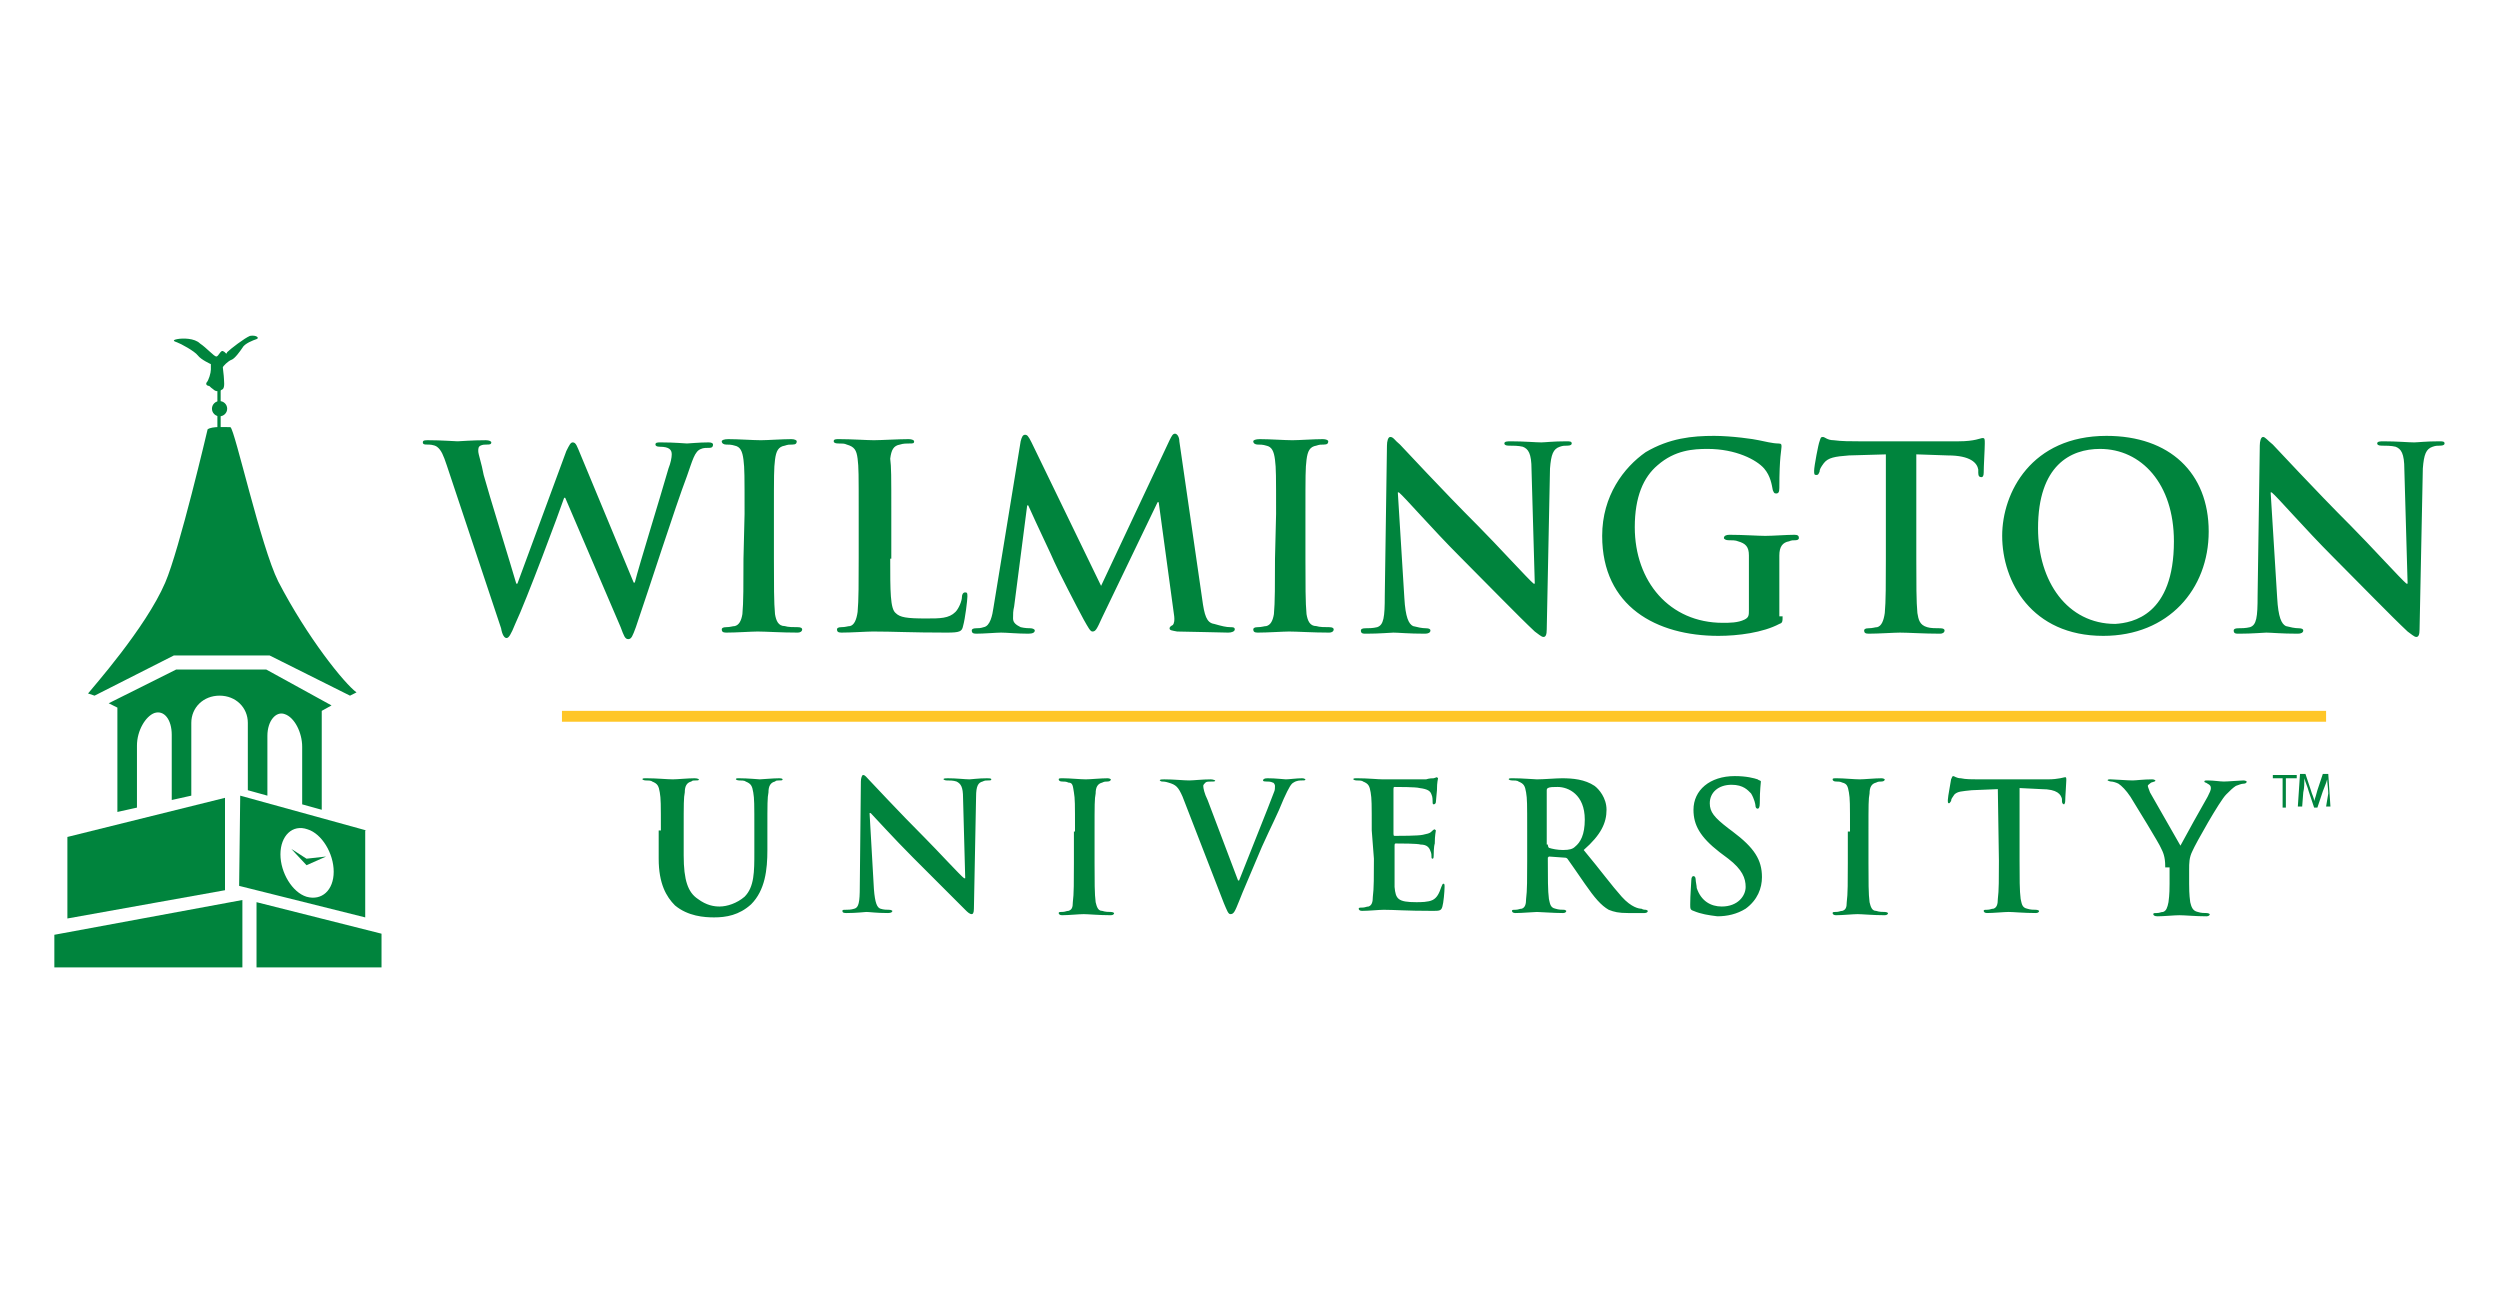<?xml version="1.0" encoding="UTF-8"?> <svg xmlns="http://www.w3.org/2000/svg" viewBox="0 0 230 120" aria-hidden="true" role="img" aria-labelledby="svgTitle"><title id="svgTitle">WilmU logo</title><style type="text/css"> .st0{fill:#00843D;} .st1{fill:#F9C22B;} </style><path d="M60.8 76.4c0-2.5 0-2.9-.1-3.5s-.2-.8-.7-1c-.1-.1-.4-.1-.6-.1-.2 0-.3-.1-.3-.1 0-.1.1-.1.4-.1.9 0 1.9.1 2.4.1.4 0 1.4-.1 2-.1.3 0 .4.1.4.1 0 .1-.1.1-.3.1-.2 0-.3 0-.4.1-.4.1-.6.4-.6 1-.1.5-.1 1-.1 3.5v2.3c0 2.3.4 3.4 1.3 4 .8.6 1.5.7 2 .7.7 0 1.6-.3 2.3-.9.9-.9.9-2.3.9-4.1v-2c0-2.5 0-2.9-.1-3.5-.1-.6-.2-.8-.7-1-.1-.1-.4-.1-.6-.1-.2 0-.3-.1-.3-.1 0-.1.1-.1.3-.1.8 0 1.8.1 1.9.1.2 0 1.2-.1 1.8-.1.3 0 .3.1.3.1 0 .1-.1.1-.3.1-.2 0-.3 0-.4.1-.4.1-.6.4-.6 1-.1.5-.1 1-.1 3.5v1.8c0 1.8-.2 3.7-1.5 5-1.1 1-2.3 1.2-3.4 1.2-.9 0-2.4-.1-3.6-1.1-.8-.8-1.5-2-1.5-4.3v-2.6zM80.4 81.8c.1 1.3.3 1.7.6 1.8.3.1.6.1.8.1.2 0 .3.1.3.1 0 .1-.1.2-.4.2-1.1 0-1.7-.1-2-.1-.1 0-.9.1-1.8.1-.2 0-.4 0-.4-.2 0-.1.1-.1.3-.1.2 0 .5 0 .8-.1.4-.1.5-.6.5-2l.1-9.7c0-.3.1-.6.2-.6.2 0 .3.2.6.5.2.2 2.7 2.9 5.1 5.3 1.1 1.1 3.3 3.5 3.6 3.7h.1l-.2-7.4c0-1-.2-1.3-.6-1.5-.3-.1-.6-.1-.9-.1-.2 0-.3-.1-.3-.1 0-.1.2-.1.4-.1.8 0 1.6.1 2 .1.2 0 .8-.1 1.6-.1.2 0 .4 0 .4.1s-.1.1-.3.1c-.2 0-.3 0-.5.1-.4.1-.6.4-.6 1.4l-.2 10.3c0 .4-.1.5-.2.5-.2 0-.4-.2-.6-.4L84 78.9c-1.8-1.8-3.6-3.8-3.9-4.1H80l.4 7zM98.9 76.4c0-2.5 0-2.9-.1-3.5s-.1-.9-.5-.9c-.2-.1-.4-.1-.6-.1s-.3-.1-.3-.2.1-.1.4-.1c.6 0 1.6.1 2.1.1.4 0 1.4-.1 2-.1.2 0 .3.1.3.1 0 .1-.1.2-.3.2-.2 0-.3 0-.5.1-.4.1-.6.4-.6 1-.1.5-.1 1-.1 3.5v2.9c0 1.6 0 2.9.1 3.6.1.4.2.8.6.8.3.1.6.1.8.1.2 0 .3.1.3.1 0 .1-.1.2-.3.2-1.1 0-2.1-.1-2.5-.1-.4 0-1.4.1-2 .1-.2 0-.3-.1-.3-.2s.1-.1.3-.1c.3 0 .4-.1.6-.1.3-.1.4-.3.4-.8.1-.7.1-2 .1-3.6v-2.9h.1zM108.8 73.3c-.4-.9-.6-1.1-1.3-1.3-.3-.1-.5-.1-.6-.1-.1 0-.2-.1-.2-.1 0-.1.2-.1.4-.1.9 0 1.8.1 2.3.1.4 0 1.2-.1 2-.1.2 0 .4.1.4.1 0 .1-.1.1-.3.1-.3 0-.5 0-.6.1-.1.1-.2.2-.2.3 0 .2.1.7.4 1.3l2.8 7.4h.1c.7-1.8 2.8-7 3.2-8.1.1-.2.1-.4.1-.6 0-.1-.1-.3-.2-.3-.2-.1-.4-.1-.6-.1-.1 0-.3 0-.3-.1s.1-.2.4-.2c.8 0 1.5.1 1.7.1.3 0 1-.1 1.5-.1.2 0 .3.1.3.1 0 .1-.1.1-.3.1-.2 0-.5 0-.8.2-.2.1-.4.4-.9 1.5-.6 1.5-1.1 2.4-2 4.4-1 2.4-1.8 4.2-2.1 5-.4 1-.5 1.2-.8 1.2-.2 0-.3-.3-.6-1l-3.8-9.8zM126.2 76.4c0-2.5 0-2.9-.1-3.5s-.2-.8-.7-1c-.1-.1-.4-.1-.6-.1-.2 0-.3-.1-.3-.1 0-.1.1-.1.4-.1.9 0 1.9.1 2.3.1h4c.3-.1.6-.1.7-.1l.3-.1.1.1c0 .1-.1.3-.1 1.1 0 .2-.1.9-.1 1.1 0 .1-.1.2-.2.2s-.1-.1-.1-.3c0-.1 0-.4-.1-.6-.1-.3-.3-.5-1.1-.6-.3-.1-2-.1-2.3-.1-.1 0-.1.1-.1.2v4.1c0 .1 0 .2.1.2.4 0 2.2 0 2.6-.1.4-.1.6-.1.8-.3.1-.1.2-.2.3-.2l.1.1c0 .1-.1.4-.1 1.2-.1.3-.1 1-.1 1.1s0 .3-.1.3-.1-.1-.1-.1c0-.2 0-.4-.1-.6-.1-.3-.3-.6-.9-.6-.3-.1-1.9-.1-2.3-.1-.1 0-.1.1-.1.2v3.8c.1 1.1.3 1.4 2 1.4.4 0 1.1 0 1.5-.2.4-.2.6-.6.8-1.2.1-.2.1-.3.2-.3s.1.1.1.3c0 .4-.1 1.5-.2 1.8-.1.4-.3.4-.9.4-2.5 0-3.5-.1-4.5-.1-.4 0-1.4.1-2 .1-.2 0-.3-.1-.3-.2s.1-.1.3-.1c.3 0 .4-.1.6-.1.3-.1.4-.4.4-.9.1-.7.1-2 .1-3.5l-.2-2.6zM140.5 76.4c0-2.5 0-2.9-.1-3.5-.1-.6-.2-.8-.7-1-.1-.1-.4-.1-.6-.1-.2 0-.3-.1-.3-.1 0-.1.1-.1.4-.1.9 0 1.9.1 2.2.1.6 0 1.8-.1 2.3-.1 1 0 2.1.1 3 .7.4.3 1.1 1.1 1.1 2.2 0 1.2-.5 2.3-2.1 3.7 1.5 1.8 2.6 3.3 3.5 4.3.9 1 1.6 1.1 1.8 1.1.2.1.3.1.4.1s.2.1.2.1c0 .1-.1.2-.3.2h-1.5c-.9 0-1.3-.1-1.8-.3-.7-.4-1.3-1.1-2.2-2.4-.6-.9-1.4-2-1.6-2.3-.1-.1-.2-.1-.3-.1l-1.4-.1-.1.1v.3c0 1.5 0 2.8.1 3.5.1.4.1.8.6.9.3.1.6.1.8.1.1 0 .2.1.2.1 0 .1-.1.2-.3.2-.9 0-2.1-.1-2.4-.1-.3 0-1.3.1-2 .1-.2 0-.3-.1-.3-.2s.1-.1.3-.1c.3 0 .4-.1.6-.1.3-.1.4-.4.4-.9.1-.7.1-2 .1-3.5v-2.8zm1.9 1.3c0 .2.1.3.1.3.3.1.8.2 1.3.2.6 0 .9-.1 1.1-.3.5-.4.9-1.1.9-2.5 0-2.3-1.5-3-2.5-3-.4 0-.7 0-.9.1-.1.1-.1.1-.1.3v4.9zM155.8 83.8c-.3-.1-.3-.2-.3-.6 0-.9.1-1.9.1-2.2 0-.3.1-.4.2-.4s.2.1.2.3c0 .2.1.6.1.8.4 1.2 1.3 1.7 2.3 1.7 1.5 0 2.2-1 2.2-1.8s-.3-1.6-1.6-2.6l-.8-.6c-1.8-1.4-2.4-2.5-2.4-3.9 0-1.8 1.5-3.1 3.8-3.1 1.1 0 1.8.2 2.1.3.1.1.3.1.3.2 0 .2-.1.7-.1 2 0 .4-.1.5-.2.5s-.2-.1-.2-.3c0-.1-.1-.6-.4-1.1-.3-.3-.7-.8-1.8-.8-1.2 0-2 .7-2 1.7 0 .8.4 1.3 1.7 2.3l.4.3c2 1.5 2.7 2.6 2.7 4.2 0 1-.4 2.1-1.5 2.9-.8.5-1.7.7-2.6.7-.8-.1-1.5-.2-2.2-.5zM170.2 76.4c0-2.5 0-2.9-.1-3.5-.1-.6-.2-.8-.6-.9-.2-.1-.4-.1-.6-.1s-.3-.1-.3-.2.1-.1.4-.1c.6 0 1.6.1 2.1.1.4 0 1.4-.1 2-.1.2 0 .3.1.3.1 0 .1-.1.2-.3.2-.2 0-.3 0-.5.1-.4.1-.6.4-.6 1-.1.5-.1 1-.1 3.5v2.9c0 1.6 0 2.9.1 3.6.1.4.2.8.6.8.3.1.6.1.8.1.2 0 .3.1.3.1 0 .1-.1.2-.3.2-1.1 0-2.1-.1-2.5-.1-.4 0-1.4.1-2 .1-.2 0-.3-.1-.3-.2s.1-.1.3-.1c.3 0 .4-.1.6-.1.3-.1.4-.3.4-.8.1-.7.1-2 .1-3.6v-2.9h.2zM183.8 72.6l-2.4.1c-.9.1-1.3.1-1.6.4-.2.3-.3.4-.3.6-.1.1-.1.2-.2.2s-.1-.1-.1-.3c0-.3.3-1.8.3-1.9.1-.2.1-.3.2-.3s.3.2.7.2c.4.1 1.1.1 1.6.1h6.4c1 0 1.5-.2 1.6-.2.1 0 .1.1.1.3 0 .3-.1 1.5-.1 1.9 0 .2-.1.3-.1.3-.1 0-.2-.1-.2-.3v-.2c-.1-.4-.4-.9-1.9-.9l-2-.1v6.7c0 1.5 0 2.8.1 3.5.1.4.1.8.6.9.3.1.6.1.8.1.2 0 .3.1.3.1 0 .1-.1.2-.3.2-1.1 0-2.1-.1-2.5-.1-.4 0-1.4.1-2 .1-.2 0-.3-.1-.3-.2s.1-.1.3-.1c.3 0 .4-.1.6-.1.3-.1.4-.4.4-.9.1-.7.1-2 .1-3.5l-.1-6.6zM199.2 79.7c0-.9-.2-1.3-.4-1.7-.1-.3-2.3-3.9-2.8-4.7-.4-.6-.8-1-1.1-1.2-.2-.1-.5-.2-.7-.2-.1 0-.3-.1-.3-.1 0-.1.1-.1.3-.1.3 0 1.5.1 2 .1.3 0 1-.1 1.8-.1.2 0 .3.1.3.1 0 .1-.1.1-.4.2-.1.1-.3.2-.3.3 0 .1.1.3.2.6.3.5 2.5 4.4 2.8 4.9.2-.4 2.2-4 2.5-4.5.2-.4.3-.6.3-.8s-.1-.3-.3-.4c-.1-.1-.3-.1-.3-.2s.1-.1.3-.1c.6 0 1.1.1 1.5.1.4 0 1.5-.1 1.8-.1.2 0 .3.1.3.1 0 .1-.1.2-.3.2s-.4.1-.7.2c-.3.2-.5.4-.9.8-.6.6-2.8 4.5-3.1 5.2-.3.6-.3 1.1-.3 1.7v1.3c0 .3 0 1 .1 1.7.1.4.2.8.7.9.3.1.6.1.8.1.2 0 .3.1.3.1 0 .1-.1.2-.3.2-1 0-2-.1-2.5-.1-.4 0-1.5.1-2 .1-.3 0-.4-.1-.4-.2s.1-.1.3-.1c.3 0 .4-.1.6-.1.3-.1.4-.4.5-.9.1-.7.1-1.4.1-1.7v-1.5h-.4zM41.1 42.8c-.3-.9-.5-1.4-.9-1.7-.3-.2-.7-.2-.9-.2s-.4 0-.4-.2.2-.2.5-.2c1.2 0 2.5.1 2.7.1.2 0 1.3-.1 2.6-.1.3 0 .5.1.5.2 0 .2-.2.2-.4.2s-.4 0-.6.1c-.2.1-.2.3-.2.5 0 .3.3 1.1.5 2.2.4 1.5 2.6 8.6 3 10h.1l4.5-12.2c.3-.6.4-.8.6-.8.3 0 .4.4.7 1.1l4.9 11.8h.1c.4-1.6 2.3-7.7 3.1-10.5.2-.5.3-1 .3-1.3 0-.4-.2-.7-1.1-.7-.3 0-.4-.1-.4-.2 0-.2.2-.2.5-.2 1.3 0 2.2.1 2.4.1s1.1-.1 2-.1c.3 0 .4.1.4.2 0 .2-.1.3-.3.3-.3 0-.6 0-.8.1-.6.2-.8 1.1-1.3 2.5-1.1 2.9-3.5 10.4-4.7 13.9-.3.8-.4 1.1-.7 1.1-.3 0-.4-.3-.7-1.1L52 45.8h-.1c-.4 1.2-3.5 9.5-4.5 11.6-.4 1-.6 1.3-.8 1.3s-.4-.3-.5-.9l-5-15zM68.5 47.3c0-3.6 0-4.2-.1-5-.1-.8-.3-1.2-.8-1.3-.3-.1-.6-.1-.8-.1s-.4-.1-.4-.3c0-.1.2-.2.6-.2.9 0 2.3.1 3 .1.6 0 2-.1 2.8-.1.3 0 .5.1.5.2 0 .2-.1.3-.4.3-.3 0-.4 0-.7.1-.6.1-.8.5-.9 1.3-.1.8-.1 1.4-.1 5v4.1c0 2.3 0 4.1.1 5.1.1.6.3 1.1.9 1.1.3.1.8.1 1.2.1.3 0 .4.1.4.2 0 .2-.2.3-.4.3-1.5 0-3-.1-3.7-.1-.5 0-2 .1-2.9.1-.3 0-.4-.1-.4-.3 0-.1.1-.2.4-.2.4 0 .6-.1.8-.1.4-.1.6-.5.7-1.1.1-1 .1-2.9.1-5.1l.1-4.1zM81.9 51.4c0 3 0 4.6.5 5 .4.4 1 .5 2.8.5 1.3 0 2.1 0 2.7-.6.3-.3.6-1 .6-1.4 0-.2.1-.4.3-.4.2 0 .2.1.2.4 0 .3-.2 2-.4 2.7-.1.5-.3.6-1.5.6-3.3 0-4.9-.1-6.8-.1-.5 0-2 .1-2.9.1-.3 0-.4-.1-.4-.3 0-.1.1-.2.4-.2.4 0 .6-.1.8-.1.4-.1.6-.6.7-1.3.1-1 .1-2.9.1-5v-4.1c0-3.6 0-4.2-.1-5-.1-.8-.3-1.1-1-1.3-.2-.1-.4-.1-.8-.1-.3 0-.4-.1-.4-.2 0-.2.2-.2.5-.2 1.1 0 2.6.1 3.2.1.6 0 2.3-.1 3.2-.1.3 0 .5.1.5.2 0 .2-.1.2-.4.2-.3 0-.6 0-.9.1-.6.1-.8.5-.9 1.3.1.8.1 1.5.1 5v4.2h-.1zM93.9 40.6c.1-.4.2-.6.4-.6s.3.1.6.7l6.4 13.2 6.3-13.4c.2-.4.3-.6.5-.6s.4.3.4.7l2.1 14.5c.2 1.5.4 2.2 1.1 2.3.7.2 1.1.3 1.5.3.2 0 .4 0 .4.2s-.3.3-.6.3c-.6 0-3.8-.1-4.7-.1-.5-.1-.7-.1-.7-.3 0-.1.1-.2.3-.3.1-.1.2-.4.1-1l-1.4-10.3h-.1l-5.1 10.6c-.5 1.1-.6 1.3-.9 1.3-.2 0-.4-.4-.8-1.1-.6-1.1-2.4-4.6-2.7-5.3-.2-.5-1.6-3.4-2.4-5.2h-.1l-1.2 9.3c-.1.4-.1.7-.1 1.1 0 .4.3.6.7.8.4.1.8.1.9.1.2 0 .4.1.4.2 0 .2-.2.3-.6.3-1 0-2-.1-2.5-.1-.4 0-1.6.1-2.3.1-.3 0-.4-.1-.4-.3 0-.1.1-.2.4-.2.2 0 .4 0 .7-.1.6-.1.8-1.1.9-1.8l2.5-15.3zM117.4 47.3c0-3.6 0-4.2-.1-5-.1-.8-.3-1.2-.8-1.3-.3-.1-.6-.1-.8-.1s-.4-.1-.4-.3c0-.1.2-.2.6-.2.9 0 2.3.1 3 .1.6 0 2-.1 2.8-.1.3 0 .5.1.5.2 0 .2-.1.3-.4.3-.3 0-.4 0-.7.1-.6.1-.8.5-.9 1.3-.1.8-.1 1.4-.1 5v4.1c0 2.3 0 4.1.1 5.1.1.6.3 1.1.9 1.1.3.1.8.1 1.2.1.3 0 .4.1.4.2 0 .2-.2.3-.4.3-1.5 0-3-.1-3.7-.1-.5 0-2 .1-2.9.1-.3 0-.4-.1-.4-.3 0-.1.1-.2.4-.2.4 0 .6-.1.8-.1.4-.1.6-.5.7-1.1.1-1 .1-2.9.1-5.1l.1-4.1zM129.2 55c.1 1.8.4 2.4.8 2.6.4.1.8.2 1.2.2.3 0 .4.1.4.2 0 .2-.2.3-.5.3-1.5 0-2.5-.1-2.9-.1-.2 0-1.3.1-2.5.1-.3 0-.5 0-.5-.3 0-.1.1-.2.4-.2.3 0 .7 0 1.1-.1.6-.2.7-.9.7-2.9l.2-13.8c0-.4.1-.8.3-.8.3 0 .4.3.9.7.3.3 3.8 4.1 7.2 7.5 1.6 1.6 4.7 5 5.1 5.3h.1l-.3-10.5c0-1.5-.3-1.9-.8-2.1-.4-.1-.9-.1-1.3-.1-.3 0-.4-.1-.4-.2 0-.2.3-.2.6-.2 1.2 0 2.3.1 2.8.1.3 0 1.1-.1 2.3-.1.3 0 .5 0 .5.2 0 .1-.1.2-.4.2-.3 0-.4 0-.7.1-.6.2-.8.7-.9 2l-.3 14.8c0 .5-.1.7-.3.7s-.5-.3-.8-.5c-1.5-1.4-4.4-4.4-6.9-6.9s-5.1-5.5-5.6-5.9h-.1l.6 9.7zM164 56.6c0 .6 0 .7-.3.8-1.5.8-3.8 1.1-5.6 1.1-5.7 0-10.7-2.7-10.7-9.2 0-3.7 2-6.3 4-7.7 2.2-1.3 4.3-1.5 6.3-1.5 1.6 0 3.7.3 4.1.4.5.1 1.3.3 1.8.3.3 0 .3.1.3.3 0 .3-.2.9-.2 3.8 0 .4-.1.5-.3.5-.2 0-.2-.1-.3-.3-.1-.5-.2-1.3-.8-2-.7-.8-2.6-1.8-5.2-1.8-1.3 0-3 .1-4.6 1.5-1.3 1.1-2.1 2.9-2.1 5.7 0 5 3.2 8.8 8.1 8.8.6 0 1.4 0 2-.3.4-.2.4-.4.4-.9v-5c0-.8-.3-1.1-1-1.3-.2-.1-.6-.1-.9-.1-.2 0-.4-.1-.4-.2 0-.2.2-.3.5-.3 1.2 0 2.7.1 3.3.1.7 0 2-.1 2.7-.1.3 0 .4.1.4.3 0 .1-.1.2-.3.2-.2 0-.4 0-.6.1-.6.1-.9.5-.9 1.3v5.6h.3zM173.6 41.8l-3.5.1c-1.3.1-1.9.2-2.3.7-.3.4-.4.6-.4.8-.1.2-.1.3-.3.3-.2 0-.2-.1-.2-.4 0-.4.4-2.5.5-2.7.1-.3.1-.4.3-.4.2 0 .4.3 1 .3.7.1 1.6.1 2.3.1h9.2c1.5 0 2-.3 2.2-.3s.2.1.2.5c0 .5-.1 2.1-.1 2.7 0 .3-.1.4-.2.4-.2 0-.3-.1-.3-.4v-.3c-.1-.6-.7-1.3-2.8-1.3l-2.9-.1v9.6c0 2.2 0 4 .1 5 .1.6.2 1.1.9 1.3.3.1.8.1 1.2.1.3 0 .4.1.4.2 0 .2-.2.3-.4.3-1.5 0-3-.1-3.7-.1-.5 0-2 .1-2.9.1-.3 0-.4-.1-.4-.3 0-.1.1-.2.4-.2.4 0 .6-.1.8-.1.4-.1.6-.6.7-1.3.1-1 .1-2.9.1-5v-9.6h.1zM184.2 49.3c0-4 2.7-9.2 9.6-9.2 5.8 0 9.4 3.4 9.4 8.8 0 5.3-3.7 9.6-9.7 9.6-6.6 0-9.3-5-9.3-9.2zm15.8.5c0-5.3-3-8.5-6.8-8.5-2.7 0-5.7 1.5-5.7 7.3 0 4.9 2.7 8.8 7.1 8.8 1.6-.1 5.4-.8 5.4-7.6zM209.5 55c.1 1.8.4 2.4.8 2.6.4.1.8.2 1.2.2.3 0 .4.1.4.2 0 .2-.2.3-.5.3-1.5 0-2.5-.1-2.9-.1-.2 0-1.3.1-2.5.1-.3 0-.5 0-.5-.3 0-.1.1-.2.4-.2.3 0 .7 0 1.1-.1.6-.2.7-.9.7-2.9l.2-13.8c0-.4.1-.8.3-.8s.4.3.9.7c.3.3 3.8 4.1 7.2 7.5 1.6 1.6 4.7 5 5.1 5.3h.1l-.3-10.5c0-1.5-.3-1.9-.8-2.1-.4-.1-.9-.1-1.3-.1-.3 0-.4-.1-.4-.2 0-.2.3-.2.6-.2 1.2 0 2.3.1 2.8.1.3 0 1.1-.1 2.3-.1.3 0 .5 0 .5.2 0 .1-.1.2-.4.2-.3 0-.4 0-.7.1-.6.2-.8.7-.9 2l-.3 14.8c0 .5-.1.7-.3.7s-.5-.3-.8-.5c-1.5-1.4-4.4-4.4-6.9-6.9s-5.1-5.5-5.6-5.9h-.1l.6 9.7z" class="st0"></path><path d="M51.7 65.4H214v1H51.7z" style="fill:#ffc627"></path><path d="M5 86v3h17.3v-6.2zM35.1 85.9V89H23.6v-6zM6.2 77v7.5l14.5-2.6v-8.5zM19.1 39.5s-2.6 11.1-3.9 14.1c-1.8 4.2-6.8 9.8-7.1 10.2l.6.2 7.3-3.7h8.8l7.4 3.7.6-.3c-1.1-.8-4.5-5-7.2-10.2-1.6-3.2-4-14-4.4-14.2-.5 0-1.7-.1-2.1.2zM19.4 34v-.5s-.9-.4-1.2-.8-1.6-1.1-1.9-1.2c-.3-.1-.5-.2 0-.3.5-.1 1.6-.1 2.1.4.6.4 1.3 1.2 1.5 1.2s.4-.6.6-.5c.3.1.3.4.4.1.3-.3 1.6-1.3 2.1-1.5.6-.1.9.2.6.3-.3.1-1.1.4-1.3.8-.2.3-.7 1-1 1.1s-.8.6-.8.7c0 .1.1.8.1 1s.1.8-.1 1c-.3.2-.6.3-.9 0-.3-.2-.3-.3-.4-.3s-.3-.1-.2-.3c.2-.2.4-.9.4-1.2z" class="st0"></path><path d="M20 35.4h.3v4.2H20z" class="st0"></path><circle cx="20.2" cy="37.6" r=".7" class="st0"></circle><path d="m33.7 76.4-11.6-3.2-.1 8.3 11.6 2.9v-8zm-5.5 6.1c-1.3-.4-2.4-2.2-2.4-3.9s1.1-2.8 2.5-2.3c1.3.4 2.4 2.2 2.4 3.9 0 1.7-1.1 2.7-2.5 2.3z" class="st0"></path><path d="M24.5 61.6h-8.3L10 64.7l.8.4v9.6l1.8-.4v-5.7c0-1.4.8-2.7 1.6-3 .9-.3 1.6.6 1.6 2v6l1.8-.4v-6.7c0-1.4 1.1-2.5 2.6-2.5s2.6 1.1 2.6 2.5v6.2l1.8.5v-5.5c0-1.4.8-2.3 1.6-2 .9.3 1.6 1.7 1.6 3V74l1.8.5v-9.1l.9-.5-6-3.3zM15.9 75h1.8v-.6l-1.8.4v.2zm7 0h1.8v-.8l-1.8-.5V75zM26.8 78.1l1.4.9 1.8-.2-1.8.8zM210 71.6h-.9v-.3h2.2v.3h-1v2.7h-.3zM214.2 73c0-.4-.1-1-.1-1.3-.1.4-.3.8-.4 1.1l-.5 1.5h-.3l-.5-1.5c-.1-.4-.3-.8-.4-1.2 0 .4 0 .9-.1 1.3l-.1 1.3h-.4l.2-3h.5l.5 1.5c.1.4.3.7.3 1 .1-.3.2-.6.3-1l.5-1.5h.5l.2 3h-.4l.2-1.2z" class="st0"></path></svg> 